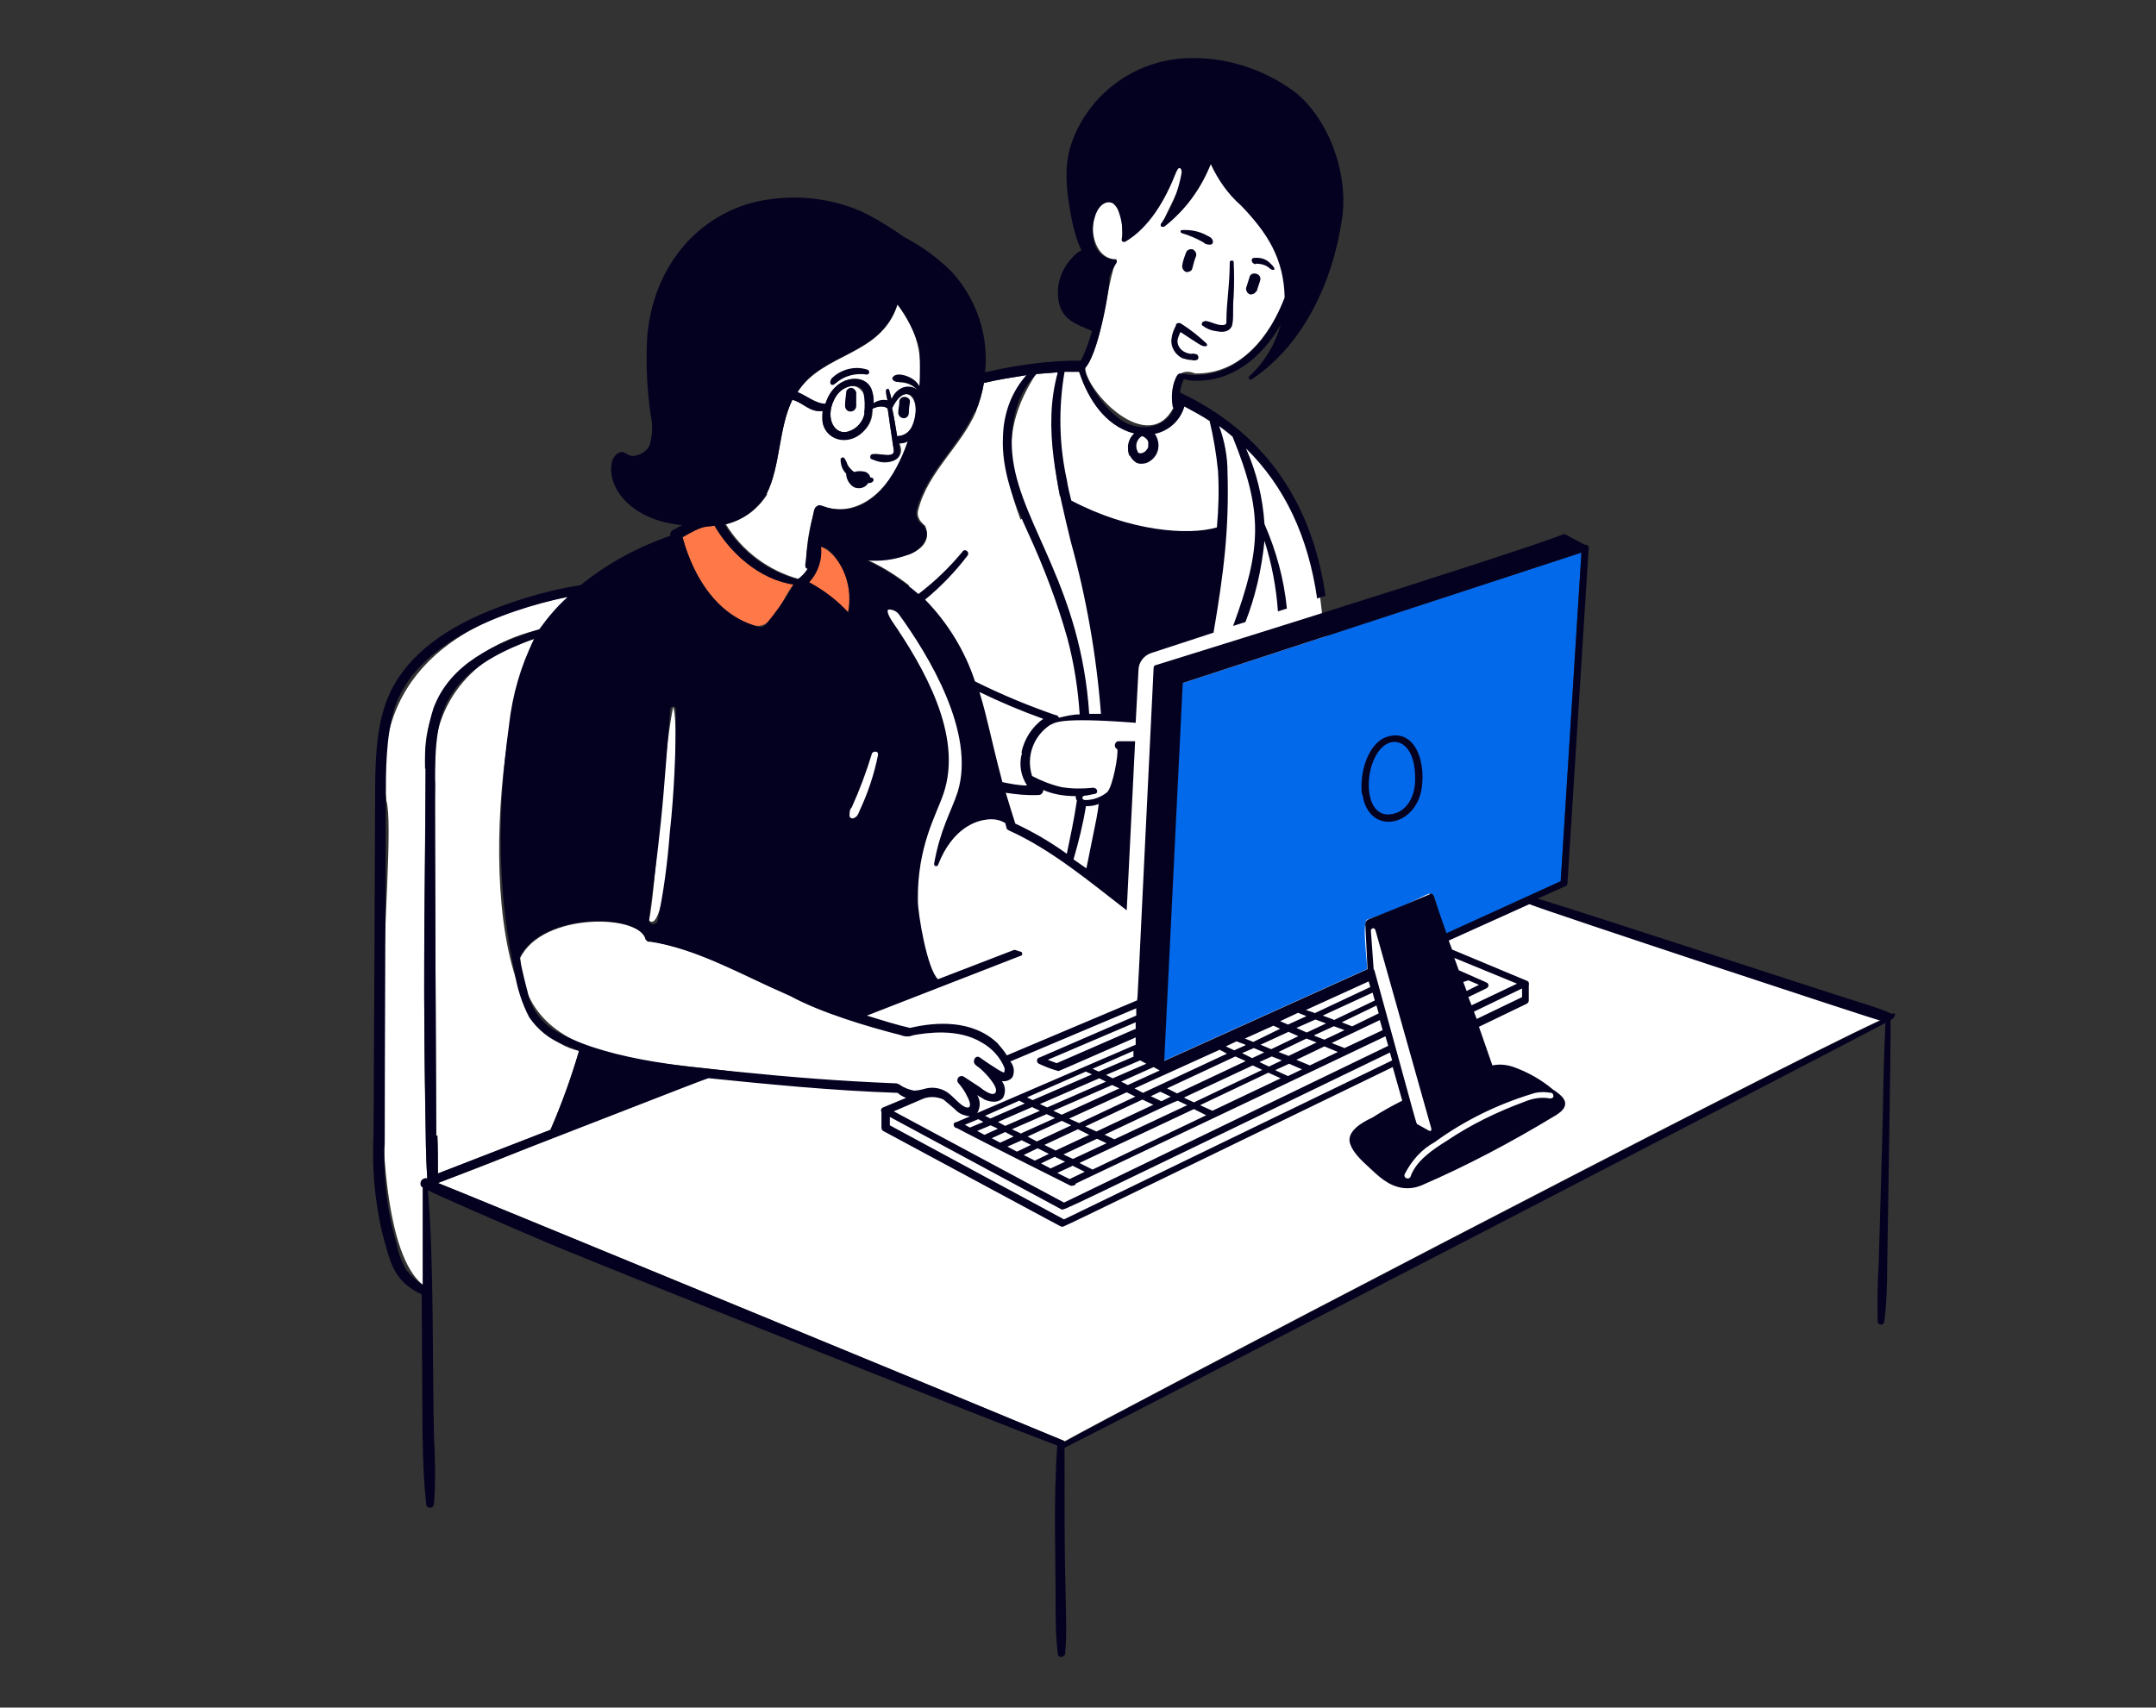 <?xml version="1.0" encoding="UTF-8"?>
<svg id="Calque_6" data-name="Calque 6" xmlns="http://www.w3.org/2000/svg" version="1.1" viewBox="0 0 385 305">
  <rect x="0" y="0" width="385" height="305" fill="#333333" stroke="none"/>
  <defs>
    <style>
      .cls-1 {
        fill: #ff7948;
      }

      .cls-1, .cls-2, .cls-3, .cls-4 {
        stroke-width: 0px;
      }

      .cls-2 {
        fill: #0269eb;
      }

      .cls-3 {
        fill: #040120;
      }

      .cls-4 {
        fill: #fff;
      }
    </style>
  </defs>
  <g>
    <path class="cls-1" d="M146.5,97.6c4.3,1.8,5.8,7.6,4.9,11.8-2-2.2-4.4-4-7-5.4,1.6-1.7,2.4-4.1,2.1-6.5Z"/>
    <path class="cls-1" d="M121.8,96c4-2.3,3.9-1.8,5.8-2.1,2.7,4.7,7.9,9.6,14.1,10.5-2,2.3-3.5,8.2-7.1,7.3-10-3.2-12.6-15.6-12.7-15.7h0Z"/>
  </g>
  <g>
    <path class="cls-4" d="M153.5,144.8c-4.6,6,1.9-9.4,2.4-10.4,2.5.5-1.7,8.3-2.4,10.4Z"/>
    <path class="cls-4" d="M193.9,144c.8,0,1.6-.1,2.3-.4-.3,2.2,0,.7-2.2,11.5l-2.3-1.6c.9-3.1,1.7-6.3,2.2-9.4Z"/>
    <path class="cls-4" d="M185.5,142c.5,0,.8-.4.8-.9,1.8.8,3.8,1.1,5.8,1.1.2,3.5-1.1,7.2-1.6,10.3-2.9-2.1-6-3.9-9.2-5.4-.5-1.5-1.2-3.9-1.7-5.5,2,.3,3.9.5,5.9.4Z"/>
    <path class="cls-4" d="M182.5,134.5c-.6,2-.2,4.1.9,5.8-1.5,0-2.9-.3-4.4-.6-2.1-7.9-2.6-11.2-4.1-16.1,3.7,1.8,7.5,3.4,11.4,4.8-2,1.4-3.4,3.6-3.9,6h0Z"/>
    <path class="cls-4" d="M193.8,65.7c3.1-3.8,3.8-15.2,5.6-19.4-5.4.2-5.7-10.9-.6-10.3,2.2,1.6,1.2,5,1.9,7,4.5-2.3,7.4-7.6,9.3-12.2.7-1.8,1.2-.7,1.1-.1-.2,3.5-2.8,6.7-3.6,9.6,4.1-2.2,6.9-7,8.8-11.2,4.3,8.4,13.8,13.3,13.2,23.9-2.7,7-8,13.9-16.1,13.7-3.8-1.5-4.6,3.1-3.7,5.8-4.5,9.4-16-2.8-15.9-6.9h0Z"/>
    <path class="cls-4" d="M205.1,79.7c-1.7,3.4-3.5-1-1.1-1.9.8.4,1.3.9,1,1.9h0Z"/>
    <path class="cls-4" d="M190.1,66.4h2.6c1.2,3.6,3.7,8.8,8.8,10.7,1.7.6,1-.1.3,1.3-2.4,6.8,8,4.6,4.3-1,2.5-.5,4.6-2.4,5.3-4.9,1.5.8,3,1.6,4.5,2.6,1.6,6.2,2,12.6,1.3,19-5.1,1.5-15.6.7-26-4.8-1.9-7.5-2.7-15.3-1.2-22.9h0Z"/>
    <path class="cls-4" d="M185.1,66.8c1.3-.1,2.5-.2,3.8-.3-4.4,20.6,7.7,40.4,7.7,61h-2.1c-.6-29.9-23.2-39.5-9.5-60.7h0Z"/>
    <path class="cls-4" d="M174.2,73.6c.7-1.7,1.2-3.4,1.5-5.2,2.5-.6,5.1-1,7.6-1.4-13.2,19.2,11.3,39.8,9.6,60.5-1.2,0-2.5.3-3.7.6-4.7-2.4-10.3-3.9-15-6.5-1.8-5.5-4.9-10.5-8.9-14.6,11.2-10.2,9.8-11.9-1.2-1-2.8-2.4-5.9-4.5-9.2-6,3.6.3,12.5-.8,10.3-6.1-.9-.7-1.6-1.7-1.2-2.9,1.7-6.7,7.7-11.4,10.3-17.5h0Z"/>
    <path class="cls-4" d="M162.6,76.6c-.5.8-1.4,1.3-2.4,1.3-.4-2.4-.5-3.2-.9-5,2.8-5.8,5.8-.3,3.3,3.7h0Z"/>
    <path class="cls-4" d="M160.2,54.3c3.5,4.2,4.7,9.4,4,14.8-1.4-3.3-7.6-1.7-3.5-.8,1.2,0,2.4.5,3.2,1.5-1.5-1.3-3.8-.6-4.7,1.6-.3-2.4-1.5-2.4-.7.2-.9-.2-1.7,0-2.5.5.5-5.4-6.6-6.3-8.6.1-1.7,0-3.3-1.4-5-2.1,4.5-7.2,15-6.4,17.9-15.8Z"/>
    <path class="cls-4" d="M154.4,73.7c-.2,1.5-1.3,2.8-2.7,3.3-2.6,1-4.4-2.2-2.8-5.5,2.3-4.5,6.7-2.6,5.5,2.2Z"/>
    <path class="cls-4" d="M136.9,88.2c2.5-5,2.1-11.7,4.6-16.8,2.1.6,3.1,2.3,5.4,2-1.2,7.2,9.3,6.1,8.9-.4.8-.4,1.8-.6,2.6-.1.2,0,0-.3,1.2,7.5.3,2-3.7-.2-4.1,1.2,1.7,2,6.7.9,5.1-2.4.6,0,1.1-.1,1.6-.4-2.3,7.6-8.5,14.5-16,11.4-1.4,1-2.9,10.2-1.8,11.3-.5.8-1.1,1.4-1.8,1.9-5.4-1.5-10.1-5-13-9.8,3.1-.7,5.7-2.6,7.4-5.3Z"/>
    <path class="cls-4" d="M115.9,164.4c1.1-4.7,2.5-29.5,4.3-38.1,1.4,2.7-.6,41.8-4.3,38.1Z"/>
    <path class="cls-4" d="M115.5,167.9c0,.3.4.4.6.2,15.1,2.6,30.9,15.5,47,16.9,13.2-4.2,22.2,12.2,11.9,3.9-.8-.6-1.5.7-.8,1.3,1.3.9,4,3.3,3.7,4.9-.5,1-2.7-.8-2.8-.9l-2.9-1.9c-3.7-.4,3.4,5.2.6,5.5-3-2.3-5.2-4.4-9.4-2.9-10.3-3.2-21.1-1.6-31.8-3.4-14.1-2.1-38-1.3-38.7-20.4,4-8.2,21.7-7.9,22.5-3.1h0Z"/>
    <path class="cls-4" d="M76,137.3c-.1,18.8-.5,43.9,0,63.7.1,11.8.7,9.1-.2,9.5-.7.2-.9,1.2-.3,1.6,0,3.5,0,10.4,0,17.4-13.2-10.8-4.2-78.6-6.5-86.5-2.9-21.5,12.2-32.7,32.5-36.4-1.9,1.7-3.6,3.7-5.1,5.8-12.4,3-21.6,11.8-20.4,24.9Z"/>
    <path class="cls-4" d="M77.9,202.9c0-1.2-.3-62.1-.2-63-1.7-12.6,5.7-22.6,17.7-25.8-7.8,17.1-11.4,69.5,8,73.6-1.4,4.8-3.1,9.5-5.1,14.1l-20.1,7.8c0-2.3,0-4.6-.1-6.8Z"/>
    <path class="cls-4" d="M190.1,257.4c-9.8-4.1-108-44.6-111.9-46.1,78.1-29.1,3.9-19,56.5-19.1.4.4,20.7-84,21.2-83.8-.4.5,59.4-35.8,60.7-34.8,14.8,11.9,19,27.7,19.6,37.5.1,2.5,22.5,56.8,22.5,56.8l14.4-6.5c3.2,1.3,61.6,20.6,62.7,20.8-21,9.7-138.1,70.9-145.8,75.3h0Z"/>
    <path class="cls-4" d="M243.3,141.9c1.1,7.5,9.7,5.8,10.6-1.3.7-5.2-1.6-10.7-6.5-8.9-3,1.2-4.7,6.1-4.2,10.2h0ZM252.7,139.3c0,2.7-1.3,5.6-4.1,6.1-5.6,1.1-5.2-10.1-1-12.5,2.4-1.3,5.2.7,5.1,6.3h0Z"/>
  </g>
  <path class="cls-2" d="M211.2,122l71.2-23.3-3.7,58.7-20.4,9.3c-4.4-10.4,1.5-7.7-14-2.5-1.3,0,0,8.3-.2,8.9l-36.3,16.4,3.3-67.4Z"/>
  <g>
    <path class="cls-3" d="M211.8,45.1c-.3.8-.6,1.6-.7,2.4,0,.5.3,1,.8,1.1.4,0,.9-.2,1-.6.2-.8.4-1.6.7-2.3.1-.5-.2-1-.7-1.2-.5,0-.9.1-1.1.6h0ZM224.4,52.1c0-.2.6-1.8.6-1.9.5-1.4-1.7-1.9-1.9-.6-.2.7-.4,1.2-.6,1.9,0,.5.3,1,.8,1.1.4,0,.9-.2,1-.6ZM215.1,57.4c-.3,0-.5.2-.5.5,0,.1,0,.2.2.3.8.6,1.7.9,2.7,1,1,.2,2.1,0,2.5-1,.2-.8.2-1.5.2-2.3,0-1,0-2,.1-3,.1-2,.1-4.1,0-6.1,0-.4-.7-.3-.7,0,0,4.1-.6,7.3-.6,10.5,0,.5,0,.6-.3.7-1.1.3-2.2-.5-3.5-.7h0ZM210.9,41.6c1.4.4,2.8,1,4,1.7.3.3.7.4,1.2.4.3,0,.5-.2.5-.5,0,0,0,0,0,0,0-.7-.8-1-1-1.1-1.4-.8-3-1.1-4.6-1-.2,0-.3.4,0,.5h0ZM224.2,47.1c1,0,1.9.2,2.6.9.8.5,1.2.1.1-.9-.8-.9-2-1.2-3.2-1-.4.4-.1,1,.5,1.1h0ZM211.3,64c.5.2,1,.3,1.5.3.3.1.6.1.9,0,.3-.1.4-.5.2-.8,0,0-.1-.2-.2-.2-.3-.1-.6-.2-1-.1-1.8-.2-2.6-1.5-2.4-2.6.1-.4.3-.9.5-1.3,3.6,2.4,3.7,2.4,4,2.5.8.2.9-.2.6-.5-1.4-1.3-2.9-2.5-4.5-3.5-.3-.2-.7-.1-.9.1,0,0,0,.1,0,.2-.4.8-.7,1.5-.8,2.4-.2,1.5.7,3,2.2,3.6h0ZM154.8,66c-2.2-.7-4.7,0-6.3,1.6-.6.9,0,1.6.8.8,1.5-1.3,3.5-1.8,5.5-1.5.3,0,.5-.3.4-.5,0-.2-.2-.4-.4-.4ZM151.9,73.5c.5,0,1-.4,1-1,0-.8,0-1.3,0-2,.1-.5-.2-1-.7-1.2-.5-.1-1,.2-1.1.7,0,0,0,.1,0,.2-.1.8-.2,1.5-.2,2.3,0,.5.4,1,.9,1,0,0,0,0,0,0ZM161.4,74.7c.5,0,.9-.4.9-1,0-.7.1-1.3.2-2,0-.5-.6-.9-1.1-.8-.4,0-.8.4-.8.8,0,.8-.2,1.3-.2,2,0,.5.4,1,1,1,0,0,0,0,0,0ZM152.2,86.8c.3.3.7.4,1.2.4.6,0,1.3-.3,1.6-.9.5,0,1-.2,1-.6,0-.2-.2-.4-.4-.4h-.2c0-.4-.4-.8-.8-1-.7-.2-1.4-.2-2.1,0-.6-.5-1.1-1-1.3-1.7-.3-.6-.4-.9-.7-.9-.2,0-.3.1-.4.3,0,1,.3,1.9,1,2.6,0,.9.5,1.8,1.2,2.3h0ZM243.3,141.9c1.1,7.5,9.7,5.8,10.6-1.3.7-5.2-1.6-10.7-6.5-8.9-3,1.2-4.7,6.1-4.2,10.2h0ZM252.7,139.3c0,2.7-1.3,5.6-4.1,6.1-5.6,1.1-5.2-10.1-1-12.5,2.4-1.3,5.2.7,5.1,6.3h0Z"/>
    <path class="cls-3" d="M338.7,181.3c-.2-.3-.5-.4-.8-.2,0,0,0,0,0,0-.2,0-.7-.5-5.9-2.1-2.1-.6-47.3-15.4-57.4-18.5l4.9-2.2c.2,0,.4-.3.4-.5l3.8-60c0-.3-.4-.6-.7-.5l-3.6-1.9c-.3-.2,5.2-.9-73,23.4-.3,0-.4.3-.4.6-3,61.1-2.8,59.2-3,59.3l-23.2,9.8c-.5-.8-1.1-1.5-1.7-2.2-4.5-4.2-10.9-3.8-15.6-2.7-2.6-.6-5.1-1.4-7.7-2.2l27.5-10.7c.2,0,.3-.3.2-.5,0-.1-.1-.2-.2-.2-1-.3-1.1-.4-1.3-.3l-13.5,5.2c-1.9-1.7-3.6-11.6-3.6-14.1-.1-9.7,3.3-15.2,4.6-19.1,3.5-10.4-3.6-22.6-9.3-30.9-.7-1.1-.8-1.8-.6-1.9s1.3,0,1.9.8c5.3,7.3,13.8,21.2,10.5,31.8-1.2,3.6-3.1,6.6-4.2,12.8,0,.2.1.4.3.4.2,0,.3,0,.4-.2,2.6-6.7,6.9-7.9,8.6-8.1,1.2-.2,2.4,0,3.4.6l.2.7c0,.3.2.5.4.6,7.6,3.4,14.5,9.2,21.1,14.3l1.5-30.2c-1,0-2,0-3,0-.4,0-.7.5-.6.9,0,.2.2.4.4.5.3.7-.8,6.8-1.8,7.7-1.1.9-2.5,1.4-3.9,1.4-.6,0-.8-.7,0-.8.5,0,1-.2,1.7-.3s.5-1.1-.3-1.1c-1.9.2-3.7.2-5.6-.1-1.8-.4-3.6-1.1-5.3-2-1.1-3.4.2-7.1,3.2-9.1.9-.3.9-1.5,15.3-.4l.5-9.4c0-1.4,1-2.7,2.4-3.1l11-3.6c1.8-10.5,2.8-18.4,2.5-28.6,0-2.8-.5-5.6-1.5-8.3.8.6,1.6,1.2,2.4,1.9,5.5,13.5,5.2,19.9.1,33.8l2.2-.7c1.8-4.6,2.9-9.5,3.4-14.5,1.3,4.1,2.1,8.3,2.4,12.6l1.6-.5c-.5-5.2-1.9-10.3-4-15.1-.3-4.7-1.4-9.2-3.3-13.5,6.9,6.8,11.1,15.7,12.7,26.8l1.5-.5c-2.5-17.3-11.4-29.4-26-36.3.1-.8.4-1.7.7-2.4.6.2,1.3.3,1.9.3,6.7.2,12-4.1,15.4-10-1,3.5-2.9,6.7-5.6,9.2-.2.1-.2.4,0,.5.1.1.3.2.5,0,8.4-5.6,14.3-16.2,16.1-29,1.1-8.4-2.9-18.4-9.2-22.8-5.5-3.8-12-5.8-18.7-5.5-9.3.4-17.5,6.5-20.5,15.3-1.5,4.4-.7,9.3,0,13.1.4,2,.9,4,1.8,5.9-.6.3-1.2.8-1.7,1.4-1.9,2-2.8,4.8-2.4,7.5.6,3.6,3.2,4.3,6,5.5-.5,1.8-1.1,3.6-2,5.3-5.8,0-11.5.8-17.1,2.1.7-6.6-1.5-13.1-6-18-2.5-2.5-5.3-4.5-8.5-6.2-2.4-1.7-5-3.3-7.7-4.6-6.1-2.6-12.9-3.1-19.4-1.5-10.5,2.9-17.6,12-18.7,23.6-.3,4.8-.1,9.6.6,14.4.4,1.7.3,3.6-.2,5.3-.4.9-1.2,1.5-2.2,1.8-1.3.4-1.7-.2-2.4-.5-.9-.3-1.8.6-2.1,1.6-1.1,4.4,3.1,10.5,12.5,11.4-.6.3-1.1.6-1.7.9-.3.2-.5.6-.4,1-5.8,2-11.2,4.9-16,8.8-5.1.8-10,2.2-14.8,4-9.5,3.6-15.7,8.4-18.9,14.5-2.6,5.1-2.9,11-3,16.5,0,6.5-.3,63.1-.3,63.1-.3,5.9.2,11.7,1.5,17.4,1.5,5.5,2,8.8,7.1,11.2.2,27.2,0,29.3.8,37.5,0,.4.4.6.8.6.3,0,.5-.3.6-.6.3-4,.2-8.2,0-12.2-.3-12,0-32-1.1-43.9,1.7.9,13.9,6.2,20.7,9.1,6.8,3,80,32.1,91.7,36.5-.7,9.5-.3,19.3-.3,28,0,3.1,0,6.2.4,9.2,0,.8,1.2.7,1.3,0,.3-3.6.2-4.8,0-14.9-.1-5.8-.1-8.4-.1-21.9,4-1.9,137.1-70.8,146.6-75.9-.3,5.6-.4,11.4-.5,16.9,0,2.1-.7,24.6-.7,25.7-.2,3.5-.3,7.1-.2,10.7,0,.4.3.6.6.6.3,0,.6-.3.6-.6.4-3.3.5-6.6.5-9.9,0-1,.7-40.6.6-43.9.3-.1,1-.7.7-1.2h0ZM211.2,122l71.2-23.3-3.7,58.7-20.4,9.3c-2.5-7.2-2.3-6.8-2.6-7s-.6.3-11.3,4.5c-.3.1-.6.5-.6.8l.4,8.1-36.3,16.4,3.3-67.4ZM262.8,179.6l-.6-1.5,3.3-1.6c.3-.2.4-.5.2-.8-.1-.2.2,0-5.2-2.4l-.8-2.2,11.2,4.6-8.2,3.9ZM271.8,176.6v1.5l-8.1,3.9-.5-1.3,8.5-4.1ZM261.9,177l-.6-1.6.9-.3,1.9.8-2.2,1.1ZM273.5,195.4c1.1-.4,2.3-.4,3.5-.2.3,0,.4.4.4.7,0,0,0,0,0,0-.1.2-.3.3-.6.3-1.6-.3-3.2,0-4.6.6-4.9,1.8-9.6,4.1-13.9,7-2.4,1.5-5.4,3.5-6.4,6.3,0,.2-.3.4-.5.4-.3,0-.6-.2-.6-.5,0,0,0-.1,0-.2,1.2-2.4,3-4.5,5.4-5.8,5.2-3.8,11.1-6.7,17.3-8.6h0ZM202.5,188.7l-6.3,2.7-1.1-.5,7.3-3.2c0,.3,0,.7,0,1h0ZM196.3,192.6l1.2.6-10.5,4.6-1.3-.6,10.6-4.6ZM197.2,202.7c15-7.1,11.5-5.4,13.1-6.1l1.7.8-13,6.1-1.7-.8ZM197.6,204.2l-6,2.8-1.7-.8,6-2.8,1.7.8ZM211.5,196l12.2-5.7,1.7.8-12.2,5.8-1.7-.8ZM224.9,189.7l2.2-1,1.8.7-2.3,1.1-1.7-.8ZM228.3,187.9l5-2.4,1.8.7-5,2.4-1.8-.7ZM234.7,184.9l3.5-1.6,1.9.7-3.6,1.7-1.8-.7ZM233.3,184.4l-1.8-.8,3.4-1.5,1.9.7-3.4,1.6ZM232,185l-5,2.4-1.9-.8,5-2.3,1.8.8ZM225.7,188l-2.1,1-1.8-.9,2.1-.9,1.9.8ZM222.3,189.6l-12.1,5.7-1.8-.9,12.2-5.7,1.8.8ZM209,195.9l-1.6.8-1.9-.9,1.7-.8,1.9.9ZM206,197.3l-10.2,4.8-2-.9,10.2-4.8,1.9.9ZM194.5,202.7l-6,2.8-2-1,6-2.8,2,1ZM185.2,203.9l-1.7-.9,6.1-2.8,1.7.8-6,2.8ZM182.2,202.4l-1.5-.7,6.2-2.7,1.5.7-6.2,2.8ZM181,203l-2.4,1.1-1.5-.8,2.4-1.1,1.5.8ZM182.3,203.6l1.8.9-2.5,1.2-1.7-.9,2.5-1.1ZM185.3,205.1l2,1-2.5,1.2-2-1,2.5-1.2ZM188.5,206.7l1.7.8-2.6,1.2-1.7-.9,2.5-1.2ZM191.5,208.2l2.2,1.1-2.7,1.3-2.2-1.1,2.6-1.2ZM192.8,207.7l20.4-9.6,2.2,1.1-20.3,9.7-2.2-1.1ZM214.3,197.4l12.2-5.8,2.2,1-12.2,5.8-2.2-1ZM227.8,191.1l2.4-1.1,2.3,1-2.5,1.2-2.2-1ZM231.5,189.3l5-2.4,2.4,1-5,2.4-2.4-1ZM237.8,186.3l8.6-4.1.5,1.8-6.8,3.2-2.3-.9ZM241.4,183.3l-1.8-.7,6.2-3,.4,1.4-4.7,2.3ZM238.1,182.1l-1.9-.7,8.9-4.1.4,1.4-7.3,3.5ZM234.7,180.9l-1.5-.5,11.2-5.1.3,1-10,4.7ZM233.3,181.5l-3.3,1.5-1.4-.6,3.2-1.5,1.5.6ZM228.7,183.7l-4.9,2.4-1.5-.6,5.1-2.3,1.3.6ZM222.4,186.7l-2,.9-1.5-.7,1.9-.9,1.6.6ZM219.1,188.2l-15,7-1.5-.8,15.2-6.9,1.3.7ZM202.9,195.8l-10.2,4.8-1.8-.8,10.3-4.7,1.6.8ZM189.6,199.1l-1.5-.7,10.5-4.6,1.3.6-10.3,4.7ZM184.4,196.5l-1-.5,10.5-4.6,1.1.5-10.6,4.6ZM184.4,197.8l1.3.6-6.2,2.7-1.3-.7,6.2-2.7ZM176.9,199.8l-1-.5,6.1-2.7,1,.5-6.2,2.7ZM176.9,201l1.3.6-2.4,1.1-1.3-.7,2.4-1ZM173.2,201.4l-.9-.5,2.4-1,.9.5-2.4,1ZM170.6,200.4c-.3.2-.4.5-.2.8.1.2.3.3.5.3.7.4,6.5,3.4,20.3,10.3.2,0,.9,0,.9-.4,41-19.5,28.5-13.5,55.3-26.3l.5,1.7-57.9,28-30.4-16.3,4.9-2.1c1.2-.6,2.7-.6,4,0,.8.7,1.7,1.4,2.4,2.1.6.5,1.4.8,2.3.9l-2.6,1.1ZM189.6,216c.4.2-1,.8,58.6-28l.4,1.4-58.6,28.4-31.1-16.8v-1.5l30.8,16.6ZM245.3,173.2l-.5-7c0-.2.2-.4.4-.4.2,0,.3.1.4.3l10,35.5c0,.2,0,.4-.2.4,0,0,0,0-.1,0-.1,0,0,0-2.2-1.2-.2-.1.3,1.6-7.7-27.6h0ZM206,190.6l1.1.6-5.7,2.6-1.2-.6,5.8-2.6ZM203.6,189.4l1.1.6-6,2.6-1.2-.6,6.1-2.6ZM202.7,183.8l-14,6.1-1.6-.6,15.7-6.7v1.2ZM180.4,189.6l22.5-9.5v1.3l-17.3,7.5c-.3,0-.5.4-.4.7,0,.2.2.3.3.4,1.1.5,2.3,1,3.5,1.3.1,0-.8.4,13.8-6v1.3l-28.3,12.2c.6-1,.6-2.2,0-3.2.4.3.9.5,1.3.8,1.4.6,2.6.5,3.3-.3.5-.9.5-2.1-.2-3,.7.1,1.4-.1,1.9-.7.4-.9.3-1.9-.3-2.7h0ZM153.5,144.8c-.3.8-.5,1.1-1,1.3-.3.2-.7,0-.8-.3,0,0,0,0,0-.1,0-.5,0-1.1.4-1.5,1.4-3.1,2.6-6.3,3.6-9.6,0-.1.1-.2.2-.2.2-.2.6-.2.8,0,0,0,.1.2.1.4-.7,3.5-1.8,6.8-3.3,10h0ZM146.5,97.6c.4.1.8.3,1.2.4,3.2,2.9,4.6,7.2,3.8,11.4-2-2.2-4.4-4-7-5.4,1.6-1.7,2.4-4.1,2.1-6.5ZM193.9,144c.8,0,1.6-.1,2.3-.4-.3,2.2,0,.7-2.2,11.5l-2.3-1.6c.9-3.1,1.7-6.3,2.2-9.4ZM185.5,142c.4,0,.8-.4.8-.9,0,0,0,0,0,0,1.8.8,3.8,1.1,5.8,1.1,0,.3,0,.5.2.8-.5,3.4-1.2,6.6-1.8,9.5-2.9-2.1-6-3.9-9.2-5.4-.5-1.5-1.2-3.9-1.7-5.5,1.9.3,3.9.5,5.9.4h0ZM182.5,134.5c-.6,2-.2,4.1.9,5.8-1.5,0-2.9-.3-4.4-.6-2.1-7.9-2.6-11.2-4.1-16.1,3.7,1.8,7.5,3.4,11.4,4.8-2,1.4-3.4,3.6-3.9,6h0ZM193.8,65.7c2.1-2.2,4.3-12.9,4.3-16.2.3-.9.8-1.8,1.3-2.6.1-.2,0-.4-.1-.5,0,0-.1,0-.2,0-1.7-.1-3.1-1.2-3.6-2.7-.5-1.6-.5-3.3,0-4.9.4-1.6,1.7-3.2,3.2-2.5.4.3.7.7.9,1.1.7,1.7,1,3.6.7,5.4,0,.2.1.4.3.4,0,0,.2,0,.3,0,4.3-2.5,7.2-7.5,9-12.2.7-1.8,1.2-.7,1.1-.1-.6,3.3-1.8,6.4-3.7,9.1-.1.2,0,.4.1.5.1,0,.3,0,.5,0,3.7-2.9,6.6-6.8,8.3-11.2,1.3,2.8,3.1,5.4,5.4,7.4,4.7,4.8,7.7,9.6,7.8,16.5-2,5-4.4,8.9-8.9,11.8-2.2,1.4-4.7,2-7.3,2-.8,0-1.6-.2-2.4-.3-.4,0-.6.3-.8.7-.7,1.6-.9,3.4-.6,5.2,0,.1.1.2.2.3-1.3,3.4-5.5,4.2-8.6,2.6-4-2.1-7.4-8.4-7.3-9.5h0ZM205.1,79.7c-.4,1.2-1.5,1.5-1.9,1.1-.6-1-.3-2.3.7-2.9,0,0,0,0,.1,0,.8.4,1.3.9,1,1.9h0ZM190.1,66.4h2.6c1.2,3.6,3.7,8.8,8.8,10.7,1.7.6,1-.1.3,1.3-.8,1.5-.3,3.4,1.2,4.3,0,0,.2,0,.3.1.7.1,1.4,0,2-.4,1.6-1,2-3,1.1-4.6,0-.1-.2-.2-.2-.3,2.5-.5,4.6-2.4,5.3-4.9,1.5.8,3,1.6,4.5,2.6.7,2.9,1.2,5.9,1.5,8.9.2,3.4.1,6.8-.2,10.1-5.1,1.5-15.6.7-26-4.8-.3-1.2-.6-2.4-.8-3.7-1.4-6.3-1.5-12.9-.4-19.3h0ZM185.1,66.8c1.3-.1,2.5-.2,3.8-.3-2.8,9.9,0,20.6,2.3,30.2,2.8,10.1,4.6,20.4,5.4,30.8h-2.1c-1.5-22.5-11.9-33.4-13.6-45.3-.7-4.8,0-11.4,4.2-15.4h0ZM174.2,73.6c.7-1.7,1.2-3.4,1.5-5.2,2.5-.6,5.1-1,7.6-1.4-2.7,3-4.1,6.9-4.2,11-.3,6,2,11.8,4.5,17.2,2.8,6.1,5.2,12.4,7,18.8,1.2,4.5,1.9,9,2.2,13.6-1.2,0-2.5.3-3.7.6-.1-.3-.4-.5-.7-.5-4.9-1.7-9.7-3.7-14.3-6-1.8-5.5-4.9-10.5-8.9-14.6,2.8-2.3,5.4-5,7.6-7.9.4-.6-.5-1.3-.9-.7-2.3,2.8-5,5.4-7.9,7.6-2.8-2.4-5.9-4.5-9.2-6,2.4.2,4.8-.1,7-.9,1.6-.4,2.8-1.4,3.5-2.9.4-.8.2-1.7-.3-2.3-.2-.2-.5-.5-.8-.7-.5-.6-.7-1.5-.5-2.3,1.7-6.7,7.7-11.4,10.3-17.5h0ZM162.6,76.6c-.5.8-1.4,1.3-2.4,1.3-.4-2.4-.5-3.2-.9-5,.8-1.5,1.5-2.4,2.5-2.5,2.3-.1,2,4.2.8,6.3h0ZM160.2,54.3c1.8,2.4,3.2,5.1,4,8,.1,2.2.1,4.5,0,6.7-.8-1.2-2.1-2-3.5-2.1-1.7-.1-1.8,1.5,0,1.3,1.2,0,2.4.5,3.2,1.5-1.5-1.3-3.8-.6-4.7,1.6-.1-.5-.3-1.1-.4-1.6s-.7-.2-.6.2.2,1.1.3,1.6c-.9-.2-1.7,0-2.5.5,0-.9-.1-1.8-.4-2.6-1.4-3-6.7-2.2-8.2,2.7-1.7,0-3.3-1.4-5-2.1,4.5-7.2,15-6.4,17.9-15.8ZM154.4,73.7c-.2,1.5-1.3,2.8-2.7,3.3-2.6,1-4.4-2.2-2.8-5.5.6-1.5,2-2.5,3.6-2.6.8,0,1.5.4,1.7,1.2.2,1.2.3,2.4.1,3.6h0ZM136.9,88.2c2.5-5,2.1-11.7,4.6-16.8,2.1.6,3.1,2.3,5.4,2,0,.7,0,1.3,0,2,.3,1.9,1.9,3.2,3.8,3.2,2.3,0,4.2-1.7,4.8-3.9.1-.5.2-1.1.3-1.7.5-.2,1-.4,1.5-.4.4,0,.8,0,1.1.3.2,0,0-.3,1.2,7.5.2,1.5-2.6.6-3.7.7-.3,0-.5.2-.5.5,0,.2,0,.3.2.4.7.3,1.5.5,2.3.5,1.2,0,2.5-.2,2.8-1.5,0-.6,0-1.2-.2-1.8.6,0,1.1-.1,1.6-.4-2.2,6.4-6.5,13.1-13.2,12.1-1.9-.3-2.2-.8-2.8-.6s-.7.7-.8,1.1c-.7,3.1-1.2,6.3-1.5,9.5,0,.3,0,.6.4.7,0,0,0,0,0,0-.5.8-1.1,1.4-1.8,1.9-5.4-1.5-10.1-5-13-9.8,3.1-.7,5.7-2.6,7.4-5.3ZM121.8,96c4-2.3,3.9-1.8,5.8-2.1,2.7,4.7,7.9,9.6,14.1,10.5-1.4,2.5-3.1,4.9-5,7.2-.6.6-1.1.4-2.1.1-10-3.2-12.6-15.6-12.7-15.7h0ZM115.9,164.4c.3-4.1.6-3.6,2.1-17.5.7-6.7,1.1-13.5,1.7-20.2,0-.3.2-.5.5-.5.3,0,.5.2.5.5h0c0,7.4-.3,14.8-1.1,22.1-.4,5.3-1.1,10.6-2.2,15.8-.2.4-.7.6-1.1.4-.2-.1-.4-.3-.4-.6ZM115.5,167.9c0,.2.2.3.4.3,0,0,.1,0,.2,0,8.5,1.3,16,5.8,25,9.7,5.5,3,13.9,5.5,19.8,7,.7.3,1.5.3,2.2,0,2.3-.4,7.9-1.3,12.2,1.3,1.8,1,3.3,2.6,4.1,4.6,0,1,0,.9-1.1.3-1.1-.7-2.2-1.4-3.3-2.2-.8-.6-1.5.7-.8,1.3.3.3.7.5,1,.8.8.7,3.1,3.1,2.6,4.1-.5,1-2.7-.8-2.8-.9l-2.9-1.9c-.3-.2-.8-.1-1,.2-.2.3-.2.7,0,.9.6.7,1.2,1.5,1.6,2.4.5.9.9,2.2-.1,2s-2.2-1.8-3.3-2.6c-1.1-.8-2.5-1.1-3.9-.8-.7.2-1.5.4-2.2.4-.9-.2-1.8-.5-2.6-1.1-.4-.2-.5-.2-.6-.2-10-.4-18.8-1.1-28.6-2.1-10.2-1-24-2.3-32.8-7.6-2.3-1.6-3.9-4-4.4-6.7-.5-1.9-1-3.9-1.4-6.1,4-8.2,21.7-7.9,22.5-3.1h0ZM76,137.3c0,15-.4,30.4-.2,47.2,0,3.2.2,15.3.2,16.5.1,11.8.7,9.1-.2,9.5-.5.1-.8.6-.7,1.1,0,.2.2.4.4.5,0,3.5,0,10.4,0,17.4-1.1-.7-2.1-1.6-2.9-2.6-.9-1.5-1.5-3.1-1.8-4.8-1.7-5.8-2.4-11.9-2.1-18,0-12.9.2-60.3.2-61.1,0-5.5,0-11.2,1.5-16.4,3.8-11.7,18.9-17.4,31-20-1.9,1.7-3.6,3.7-5.1,5.8-8.1,2.6-15.9,6.1-18.9,14.1-1.1,3.5-1.6,7.1-1.5,10.8ZM77.9,202.9c0-1.2-.3-62.1-.2-63,0-6.2,0-12.7,4.1-17.5,3.5-4.1,8.7-6.5,13.6-8.3-2.4,4.8-3.9,10-4.5,15.4-2.5,18.1-1.6,32.2,1,44.1.4,2.8,1.3,5.6,2.6,8.1,1.5,2.2,3.7,4,6.2,4.9.9.4,1.8.7,2.7,1.1-1.4,4.8-3.1,9.5-5.1,14.1l-20.1,7.8c0-2.3,0-4.6-.1-6.8ZM190.1,257.4c-9.8-4.1-108-44.6-111.9-46.1,51.7-20.1,48-18.7,48.5-18.7,9.9,1,21.6,2.2,33.6,2.6.4.4,1,.7,1.5.9l-4.1,1.7c-.3.1-.5.5-.3.8,0,0,0,.1,0,.2v2.6c0,.2.1.5.3.6,33.5,18,31.7,17.1,31.9,17.1.5,0-4.2,2.2,59.1-28.5l1.7,6c-1.8.9-3.6,1.9-5.3,3-2.6,1.2-3.9,2.4-4.1,3.7-.2,1.3,1.1,3,2.6,4.4,1.8,1.6,3.5,3.6,6,4.3,1.4.4,2.9.3,4.3-.3,8.1-3.5,16-7.7,23.6-12.3,1.4-.8,2-1.5,2-2.3s-.8-1.6-2.2-2.5c-2-1.7-4.3-3-6.7-3.9-1.3-.5-2.7-.7-4.1-.4l-2.4-6.9,8.5-4.1c.2-.1.4-.3.4-.6v-2.7c.1-.3,0-.7-.3-.8,0,0,0,0,0,0l-13.4-5.6-.6-1.6,14.4-6.5c3.2,1.3,61.6,20.6,62.7,20.8-21,9.7-138.1,70.9-145.8,75.3h0Z"/>
  </g>
</svg>